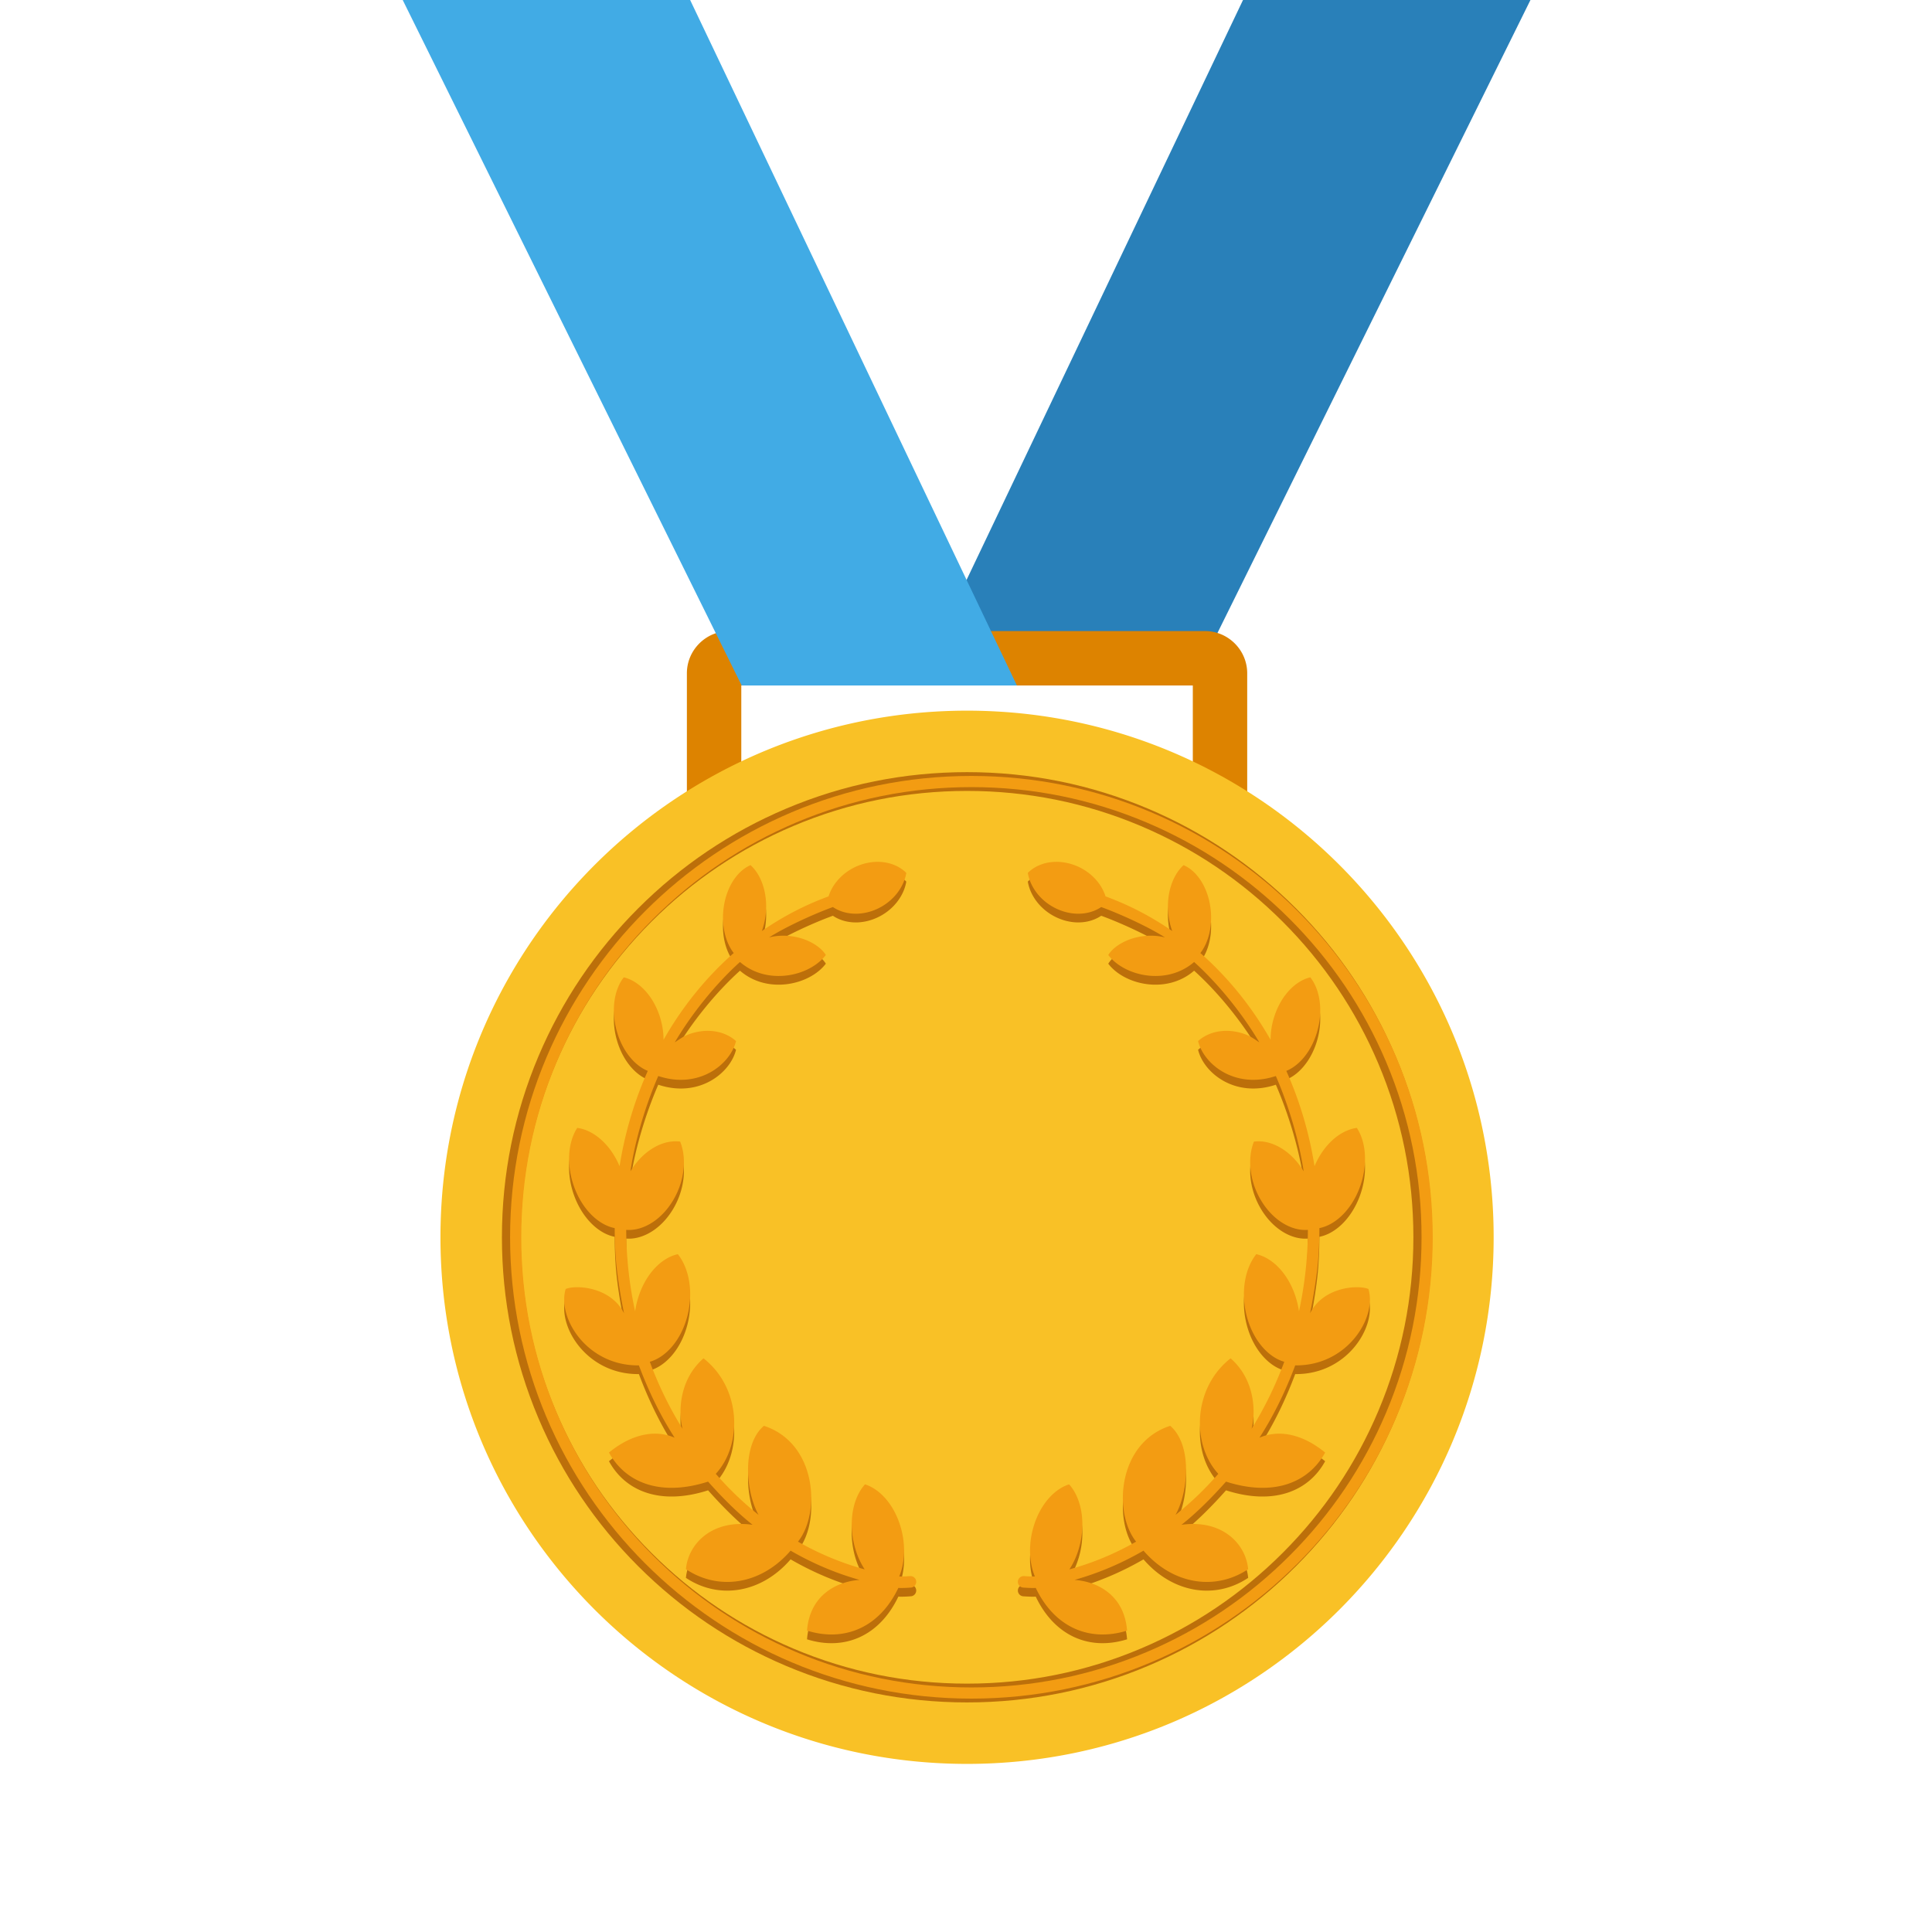 <?xml version="1.0" encoding="UTF-8"?>
<svg data-bbox="-81 -81 972 972" height="1080" viewBox="0 0 810 810" width="1080" xmlns="http://www.w3.org/2000/svg" data-type="color">
    <g>
        <defs>
            <clipPath id="42463898-208a-4c62-9c1e-e44ae3fd0115">
                <path d="M184.344 297.879h442.011V739.5H184.344Zm0 0"/>
            </clipPath>
            <clipPath id="adef38fd-5aec-4fe1-8ea3-ad8bbd6de34b">
                <path d="M168.164 0H427v288H168.164Zm0 0"/>
            </clipPath>
        </defs>
        <path fill="#ffffff" d="M891-81v972H-81V-81h972z" data-color="1"/>
        <path fill="#ffffff" d="M891-81v972H-81V-81h972z" data-color="1"/>
        <path d="M384.137 287.387 521.14 0h120.511L499.543 287.387H384.137" fill="#2980b9" data-color="2"/>
        <path d="M310.79 287.387h189.304v36.617a221.23 221.23 0 0 1 22.804 12.543v-54.258c0-9.742-7.964-17.71-17.707-17.71H305.688c-9.739 0-17.708 7.968-17.708 17.71v54.258c7.325-4.61 14.942-8.8 22.81-12.543v-36.617" fill="#dd8300" data-color="3"/>
        <g clip-path="url(#42463898-208a-4c62-9c1e-e44ae3fd0115)">
            <path d="M522.898 331.758a220.492 220.492 0 0 0-22.804-12.543c-28.688-13.637-60.778-21.266-94.653-21.266-33.875 0-65.964 7.63-94.652 21.266a220.55 220.55 0 0 0-22.809 12.543c-62.07 39.078-103.316 108.21-103.316 186.976 0 121.938 98.844 220.79 220.777 220.79 121.934 0 220.778-98.852 220.778-220.79 0-78.765-41.25-147.898-103.32-186.976" fill="#f9c126" data-color="4"/>
        </g>
        <path d="M592.57 518.734c0 25.266-4.945 49.774-14.703 72.84-9.422 22.285-22.918 42.301-40.105 59.489-17.188 17.187-37.203 30.68-59.485 40.105-23.066 9.758-47.57 14.703-72.836 14.703-25.265 0-49.773-4.945-72.836-14.703-22.285-9.426-42.296-22.918-59.484-40.106-17.187-17.187-30.683-37.203-40.105-59.488-9.758-23.066-14.703-47.574-14.703-72.84 0-25.265 4.945-49.773 14.703-72.84 9.422-22.285 22.918-42.296 40.105-59.488 17.188-17.187 37.2-30.68 59.484-40.105 23.063-9.758 47.57-14.703 72.836-14.703s49.77 4.945 72.836 14.703c22.282 9.426 42.297 22.918 59.485 40.105 17.187 17.192 30.68 37.203 40.105 59.489 9.758 23.066 14.703 47.574 14.703 72.84Zm-7.449-75.91c-9.824-23.222-23.883-44.078-41.789-61.984-17.91-17.91-38.766-31.973-61.984-41.793-24.043-10.172-49.582-15.324-75.907-15.324-26.324 0-51.863 5.152-75.906 15.324-23.223 9.82-44.074 23.883-61.984 41.793-17.906 17.906-31.969 38.762-41.79 61.984-10.171 24.043-15.327 49.586-15.327 75.91 0 26.328 5.156 51.864 15.328 75.91 9.82 23.223 23.883 44.079 41.789 61.989 17.91 17.906 38.762 31.969 61.984 41.789 24.043 10.168 49.582 15.328 75.906 15.328 26.325 0 51.864-5.16 75.907-15.328 23.218-9.82 44.074-23.883 61.984-41.79 17.906-17.91 31.965-38.765 41.79-61.987 10.167-24.047 15.323-49.582 15.323-75.91 0-26.325-5.156-51.868-15.324-75.91" fill="#bc6f0a" data-color="5"/>
        <path d="M407.266 325.316c-106.817 0-193.41 86.598-193.41 193.418 0 106.825 86.593 193.418 193.41 193.418 106.816 0 193.406-86.593 193.406-193.418 0-106.82-86.59-193.418-193.406-193.418Zm0 4.684c25.48 0 50.195 4.992 73.46 14.832 22.473 9.504 42.653 23.113 59.989 40.45 17.332 17.331 30.941 37.515 40.45 59.991 9.835 23.266 14.827 47.98 14.827 73.461 0 25.485-4.992 50.2-14.828 73.465-9.508 22.469-23.117 42.656-40.45 59.989-17.335 17.335-37.515 30.945-59.987 40.449-23.266 9.84-47.98 14.832-73.461 14.832-25.48 0-50.196-4.992-73.461-14.832-22.473-9.504-42.653-23.114-59.989-40.45-17.332-17.332-30.941-37.519-40.445-59.988-9.84-23.265-14.832-47.98-14.832-73.465 0-25.48 4.992-50.195 14.832-73.46 9.504-22.477 23.113-42.66 40.445-59.993 17.336-17.336 37.516-30.945 59.989-40.449 23.265-9.84 47.98-14.832 73.46-14.832" fill="#f39c12" data-color="6"/>
        <path d="M237.164 544.063c4.3-1.813 18.863-.965 24.469 10.19-1.403-6.87-2.918-15.913-3.45-23.081a169.756 169.756 0 0 1-.464-12.633c-6.633-1.297-13.25-7.512-16.77-16.652-3.605-9.371-2.945-19.203 1.063-25.356 6.793.871 13.765 6.774 17.656 15.824.031.079.062.149.094.223 2.238-14.078 6.261-27.504 11.828-39.945-5.488-2.23-10.504-8.211-12.875-16.258-2.613-8.852-1.3-17.734 2.805-22.969 6.132 1.414 12.074 7.418 14.968 16.012 1.157 3.437 1.703 6.91 1.692 10.191 7.898-13.89 17.847-26.21 29.441-36.394-3.523-4.547-5.273-11.719-4.191-19.277 1.23-8.575 5.77-15.258 11.238-17.567 4.605 4.156 7.27 12.012 6.375 20.508a29.493 29.493 0 0 1-1.633 7.117c8.656-5.996 18.024-10.902 27.969-14.531 1.797-5.723 6.703-10.871 13.36-13.223a21.88 21.88 0 0 1 5.695-1.207c5.324-.394 10.253 1.3 13.535 4.574-1.086 6.446-6.016 12.606-13.149 15.508a21.643 21.643 0 0 1-6.543 1.559c-4.132.304-8.027-.684-11.078-2.742-8.004 2.906-19.574 8.195-26.73 12.718 10.379-2.527 20.508 2.114 23.77 7.375-6.72 8.899-24.442 12.977-35.997 2.938-10.113 9.117-20.199 21.594-27.347 33.715 1.375-.934 3.488-2.41 5.09-3.07 2.386-.981 4.796-1.544 7.136-1.715 5.219-.387 10.07 1.152 13.461 4.238-2.371 9.715-15.504 20.332-32.605 14.637-5.196 12.003-9.641 26.418-11.664 39.964.242-.406.496-.808.761-1.207 4.586-6.882 11.035-10.898 17.063-11.34a14.428 14.428 0 0 1 3.023.083c2.828 7.03 1.871 16.683-3.101 24.855-4.465 7.348-11.075 11.688-17.313 12.152a14.3 14.3 0 0 1-2.203-.004c.016 3.817.164 7.668.45 11.543a162.58 162.58 0 0 0 3.284 22.618 37.168 37.168 0 0 1 1.22-5.485c3.023-9.984 9.687-16.949 16.69-18.472 4.793 6.023 6.586 16.027 3.985 25.996-2.598 9.945-8.86 17.132-15.727 19.117 3.668 9.933 8.274 19.34 13.7 28.062-1.57-5.75-2.04-20.054 8.808-29.511 15.86 12.43 16.442 36.109 5.145 48.422 5.504 6.312 11.504 12.078 17.933 17.207-5.52-9.903-6.972-29.493 2.242-37.34 22.004 7.125 24.004 36.402 14.293 48.566 8.793 5.016 18.16 8.945 27.954 11.617-2.008-3.078-3.59-6.793-4.528-10.933-2.222-9.856-.172-19.383 4.664-24.707 6.586 2.078 12.63 9.129 15.18 18.718 1.922 7.223 1.46 14.395-.824 19.891.508.035 1.77.055 4.527-.144a2.411 2.411 0 0 1 2.582 2.23 2.416 2.416 0 0 1-2.226 2.582h-.004c-2.364.172-4.125.219-5.254.14-7.774 16.333-22.293 22.86-38.29 17.9 1.184-15.071 12.676-20.618 22.06-21.255-10.15-2.851-19.848-7-28.946-12.27-12.125 14.087-29.922 17.075-43.883 7.762.992-10.683 10.961-20.98 27.953-18.601-6.539-5.164-13.035-11.746-18.66-18.098-20.058 6.43-34.676.387-41.558-12.2 11.304-9.198 21.21-9.015 27.535-6.21-6.04-9.371-10.95-19.559-14.985-30.328-21.777.273-34.343-20.004-30.699-32.028" fill="#bc6f0a" data-color="5"/>
        <path d="M237.164 540.414c4.3-1.812 18.863-.965 24.469 10.191-1.403-6.87-2.918-15.914-3.45-23.082a169.911 169.911 0 0 1-.464-12.632c-6.633-1.297-13.25-7.512-16.77-16.657-3.605-9.367-2.945-19.199 1.063-25.355 6.793.875 13.765 6.777 17.656 15.828l.094.223c2.238-14.078 6.261-27.508 11.828-39.95-5.488-2.226-10.504-8.207-12.875-16.253-2.613-8.856-1.3-17.735 2.805-22.97 6.132 1.411 12.074 7.419 14.968 16.013 1.157 3.437 1.703 6.91 1.692 10.19 7.898-13.89 17.847-26.21 29.441-36.397-3.523-4.543-5.273-11.715-4.191-19.274 1.23-8.578 5.77-15.258 11.238-17.57 4.605 4.16 7.27 12.015 6.375 20.511a29.536 29.536 0 0 1-1.633 7.118c8.656-5.996 18.024-10.903 27.969-14.536 1.797-5.718 6.703-10.867 13.36-13.218a21.88 21.88 0 0 1 5.695-1.207c5.324-.395 10.253 1.3 13.535 4.574-1.086 6.445-6.016 12.605-13.149 15.508a21.643 21.643 0 0 1-6.543 1.558c-4.132.305-8.027-.683-11.078-2.742-8.004 2.906-19.574 8.192-26.73 12.719 10.379-2.531 20.508 2.113 23.77 7.375-6.72 8.898-24.442 12.976-35.997 2.937-10.113 9.118-20.199 21.59-27.347 33.711 1.375-.933 3.488-2.406 5.09-3.066a23.305 23.305 0 0 1 7.136-1.719c5.219-.383 10.07 1.156 13.461 4.238-2.371 9.72-15.504 20.336-32.605 14.641-5.196 12-9.641 26.418-11.664 39.961.242-.406.496-.805.761-1.203 4.586-6.883 11.035-10.899 17.063-11.34a14.428 14.428 0 0 1 3.023.082c2.828 7.027 1.871 16.68-3.101 24.856-4.465 7.347-11.075 11.687-17.313 12.152a14.3 14.3 0 0 1-2.203-.004c.016 3.816.164 7.668.45 11.54a162.433 162.433 0 0 0 3.284 22.616 37.23 37.23 0 0 1 1.22-5.48c3.023-9.989 9.687-16.953 16.69-18.477 4.793 6.028 6.586 16.031 3.985 25.996-2.598 9.95-8.86 17.133-15.727 19.121 3.668 9.934 8.274 19.34 13.7 28.063-1.57-5.754-2.04-20.055 8.808-29.516 15.86 12.434 16.442 36.114 5.145 48.422 5.504 6.317 11.504 12.082 17.933 17.211-5.52-9.902-6.972-29.496 2.242-37.34 22.004 7.125 24.004 36.403 14.293 48.563 8.793 5.02 18.16 8.945 27.954 11.62-2.008-3.081-3.59-6.792-4.528-10.933-2.222-9.855-.172-19.386 4.664-24.707 6.586 2.078 12.63 9.125 15.18 18.715 1.922 7.227 1.46 14.399-.824 19.895.508.03 1.77.054 4.527-.145a2.411 2.411 0 0 1 2.582 2.23 2.416 2.416 0 0 1-2.226 2.583h-.004c-2.364.171-4.125.214-5.254.14-7.774 16.332-22.293 22.86-38.29 17.899 1.184-15.07 12.676-20.618 22.06-21.258-10.15-2.848-19.848-6.996-28.946-12.266-12.125 14.082-29.922 17.074-43.883 7.762.992-10.684 10.961-20.98 27.953-18.602-6.539-5.168-13.035-11.75-18.66-18.101-20.058 6.433-34.676.39-41.558-12.196 11.304-9.203 21.21-9.015 27.535-6.214-6.04-9.368-10.95-19.555-14.985-30.325-21.777.274-34.343-20.004-30.699-32.027" fill="#f39c12" data-color="6"/>
        <path d="M573.719 544.063c-4.301-1.813-18.867-.965-24.469 10.19 1.398-6.87 2.918-15.913 3.45-23.081.312-4.242.464-8.453.464-12.633 6.629-1.297 13.25-7.512 16.77-16.652 3.605-9.371 2.941-19.203-1.063-25.356-6.793.871-13.766 6.774-17.656 15.824-.031.079-.063.149-.094.223-2.238-14.078-6.262-27.504-11.828-39.945 5.488-2.23 10.5-8.211 12.875-16.258 2.613-8.852 1.3-17.734-2.805-22.969-6.133 1.414-12.074 7.418-14.968 16.012-1.16 3.437-1.704 6.91-1.692 10.191-7.898-13.89-17.851-26.21-29.441-36.394 3.523-4.547 5.273-11.719 4.187-19.277-1.226-8.575-5.765-15.258-11.234-17.567-4.606 4.156-7.27 12.012-6.38 20.508.27 2.547.833 4.941 1.638 7.117-8.657-5.996-18.024-10.902-27.97-14.531-1.796-5.723-6.702-10.871-13.358-13.223a21.875 21.875 0 0 0-5.7-1.207c-5.32-.394-10.25 1.3-13.53 4.574 1.085 6.446 6.015 12.606 13.147 15.508a21.643 21.643 0 0 0 6.543 1.559c4.133.304 8.028-.684 11.079-2.742 8.003 2.906 19.574 8.195 26.726 12.718-10.375-2.527-20.504 2.114-23.765 7.375 6.718 8.899 24.437 12.977 35.996 2.938 10.113 9.117 20.199 21.594 27.347 33.715-1.379-.934-3.492-2.41-5.093-3.07-2.383-.981-4.797-1.544-7.137-1.715-5.215-.387-10.067 1.152-13.457 4.238 2.37 9.715 15.5 20.332 32.605 14.637 5.196 12.003 9.637 26.418 11.664 39.964a28.309 28.309 0 0 0-.761-1.207c-4.586-6.882-11.036-10.898-17.067-11.34a14.443 14.443 0 0 0-3.023.083c-2.824 7.03-1.871 16.683 3.105 24.855 4.465 7.348 11.074 11.688 17.313 12.152a14.3 14.3 0 0 0 2.203-.004 164.23 164.23 0 0 1-.453 11.543 162.485 162.485 0 0 1-3.282 22.618 37.168 37.168 0 0 0-1.218-5.485c-3.024-9.984-9.692-16.949-16.692-18.472-4.793 6.023-6.59 16.027-3.988 25.996 2.602 9.945 8.863 17.132 15.727 19.117-3.664 9.933-8.27 19.34-13.696 28.062 1.567-5.75 2.04-20.054-8.808-29.511-15.86 12.43-16.442 36.109-5.149 48.422a137.972 137.972 0 0 1-17.93 17.207c5.52-9.903 6.97-29.493-2.242-37.34-22.004 7.125-24.004 36.402-14.293 48.566-8.796 5.016-18.16 8.945-27.953 11.617 2.008-3.078 3.59-6.793 4.528-10.933 2.222-9.856.168-19.383-4.668-24.707-6.582 2.078-12.625 9.129-15.176 18.718-1.922 7.223-1.461 14.395.824 19.891-.508.035-1.77.055-4.527-.144a2.413 2.413 0 0 0-.355 4.813c2.366.17 4.128.218 5.253.14 7.778 16.332 22.297 22.859 38.293 17.898-1.183-15.07-12.676-20.617-22.058-21.254 10.148-2.851 19.847-7 28.945-12.27 12.121 14.087 29.922 17.075 43.879 7.762-.992-10.683-10.957-20.98-27.95-18.601 6.54-5.164 13.036-11.746 18.66-18.098 20.06 6.43 34.677.387 41.56-12.2-11.305-9.198-21.212-9.015-27.54-6.21 6.043-9.371 10.953-19.559 14.989-30.328 21.777.273 34.343-20.004 30.699-32.028" fill="#bc6f0a" data-color="5"/>
        <path d="M573.719 540.414c-4.301-1.812-18.867-.965-24.469 10.191 1.398-6.87 2.918-15.914 3.45-23.082.312-4.246.464-8.457.464-12.632 6.629-1.297 13.25-7.512 16.77-16.657 3.605-9.367 2.941-19.199-1.063-25.355-6.793.875-13.766 6.777-17.656 15.828l-.094.223c-2.238-14.078-6.262-27.508-11.828-39.95 5.488-2.226 10.5-8.207 12.875-16.253 2.613-8.856 1.3-17.735-2.805-22.97-6.133 1.411-12.074 7.419-14.968 16.013-1.16 3.437-1.704 6.91-1.692 10.19-7.898-13.89-17.851-26.21-29.441-36.397 3.523-4.543 5.273-11.715 4.187-19.274-1.226-8.578-5.765-15.258-11.234-17.57-4.606 4.16-7.27 12.015-6.38 20.511.27 2.543.833 4.942 1.638 7.118-8.657-5.996-18.024-10.903-27.97-14.536-1.796-5.718-6.702-10.867-13.358-13.218a21.875 21.875 0 0 0-5.7-1.207c-5.32-.395-10.25 1.3-13.53 4.574 1.085 6.445 6.015 12.605 13.147 15.508a21.643 21.643 0 0 0 6.543 1.558c4.133.305 8.028-.683 11.079-2.742 8.003 2.906 19.574 8.192 26.726 12.719-10.375-2.531-20.504 2.113-23.765 7.375 6.718 8.898 24.437 12.976 35.996 2.937 10.113 9.118 20.199 21.59 27.347 33.711-1.379-.933-3.492-2.406-5.093-3.066a23.278 23.278 0 0 0-7.137-1.719c-5.215-.383-10.067 1.156-13.457 4.238 2.37 9.72 15.5 20.336 32.605 14.641 5.196 12 9.637 26.418 11.664 39.961a28.189 28.189 0 0 0-.761-1.203c-4.586-6.883-11.036-10.899-17.067-11.34a14.443 14.443 0 0 0-3.023.082c-2.824 7.027-1.871 16.68 3.105 24.856 4.465 7.347 11.074 11.687 17.313 12.152a14.3 14.3 0 0 0 2.203-.004 164.028 164.028 0 0 1-.453 11.54 162.282 162.282 0 0 1-3.282 22.616 37.23 37.23 0 0 0-1.218-5.48c-3.024-9.989-9.692-16.953-16.692-18.477-4.793 6.028-6.59 16.031-3.988 25.996 2.602 9.95 8.863 17.133 15.727 19.121-3.664 9.934-8.27 19.34-13.696 28.063 1.567-5.754 2.04-20.055-8.808-29.516-15.86 12.434-16.442 36.114-5.149 48.422a137.745 137.745 0 0 1-17.93 17.211c5.52-9.902 6.97-29.496-2.242-37.34-22.004 7.125-24.004 36.403-14.293 48.563-8.796 5.02-18.16 8.945-27.953 11.62 2.008-3.081 3.59-6.792 4.528-10.933 2.222-9.855.168-19.386-4.668-24.707-6.582 2.078-12.625 9.125-15.176 18.715-1.922 7.227-1.461 14.399.824 19.895-.508.03-1.77.054-4.527-.145a2.413 2.413 0 0 0-.355 4.813c2.366.171 4.128.214 5.253.14 7.778 16.332 22.297 22.86 38.293 17.899-1.183-15.07-12.676-20.618-22.058-21.258 10.148-2.848 19.847-6.996 28.945-12.266 12.121 14.082 29.922 17.074 43.879 7.762-.992-10.684-10.957-20.98-27.95-18.602 6.54-5.168 13.036-11.75 18.66-18.101 20.06 6.433 34.677.39 41.56-12.196-11.305-9.203-21.212-9.015-27.54-6.214 6.043-9.368 10.953-19.555 14.989-30.325 21.777.274 34.343-20.004 30.699-32.027" fill="#f39c12" data-color="6"/>
        <g clip-path="url(#adef38fd-5aec-4fe1-8ea3-ad8bbd6de34b)">
            <path d="M426.344 287.387 289.344 0H168.836l142.101 287.387h115.407" fill="#41abe5" data-color="7"/>
        </g>
    </g>
</svg>

